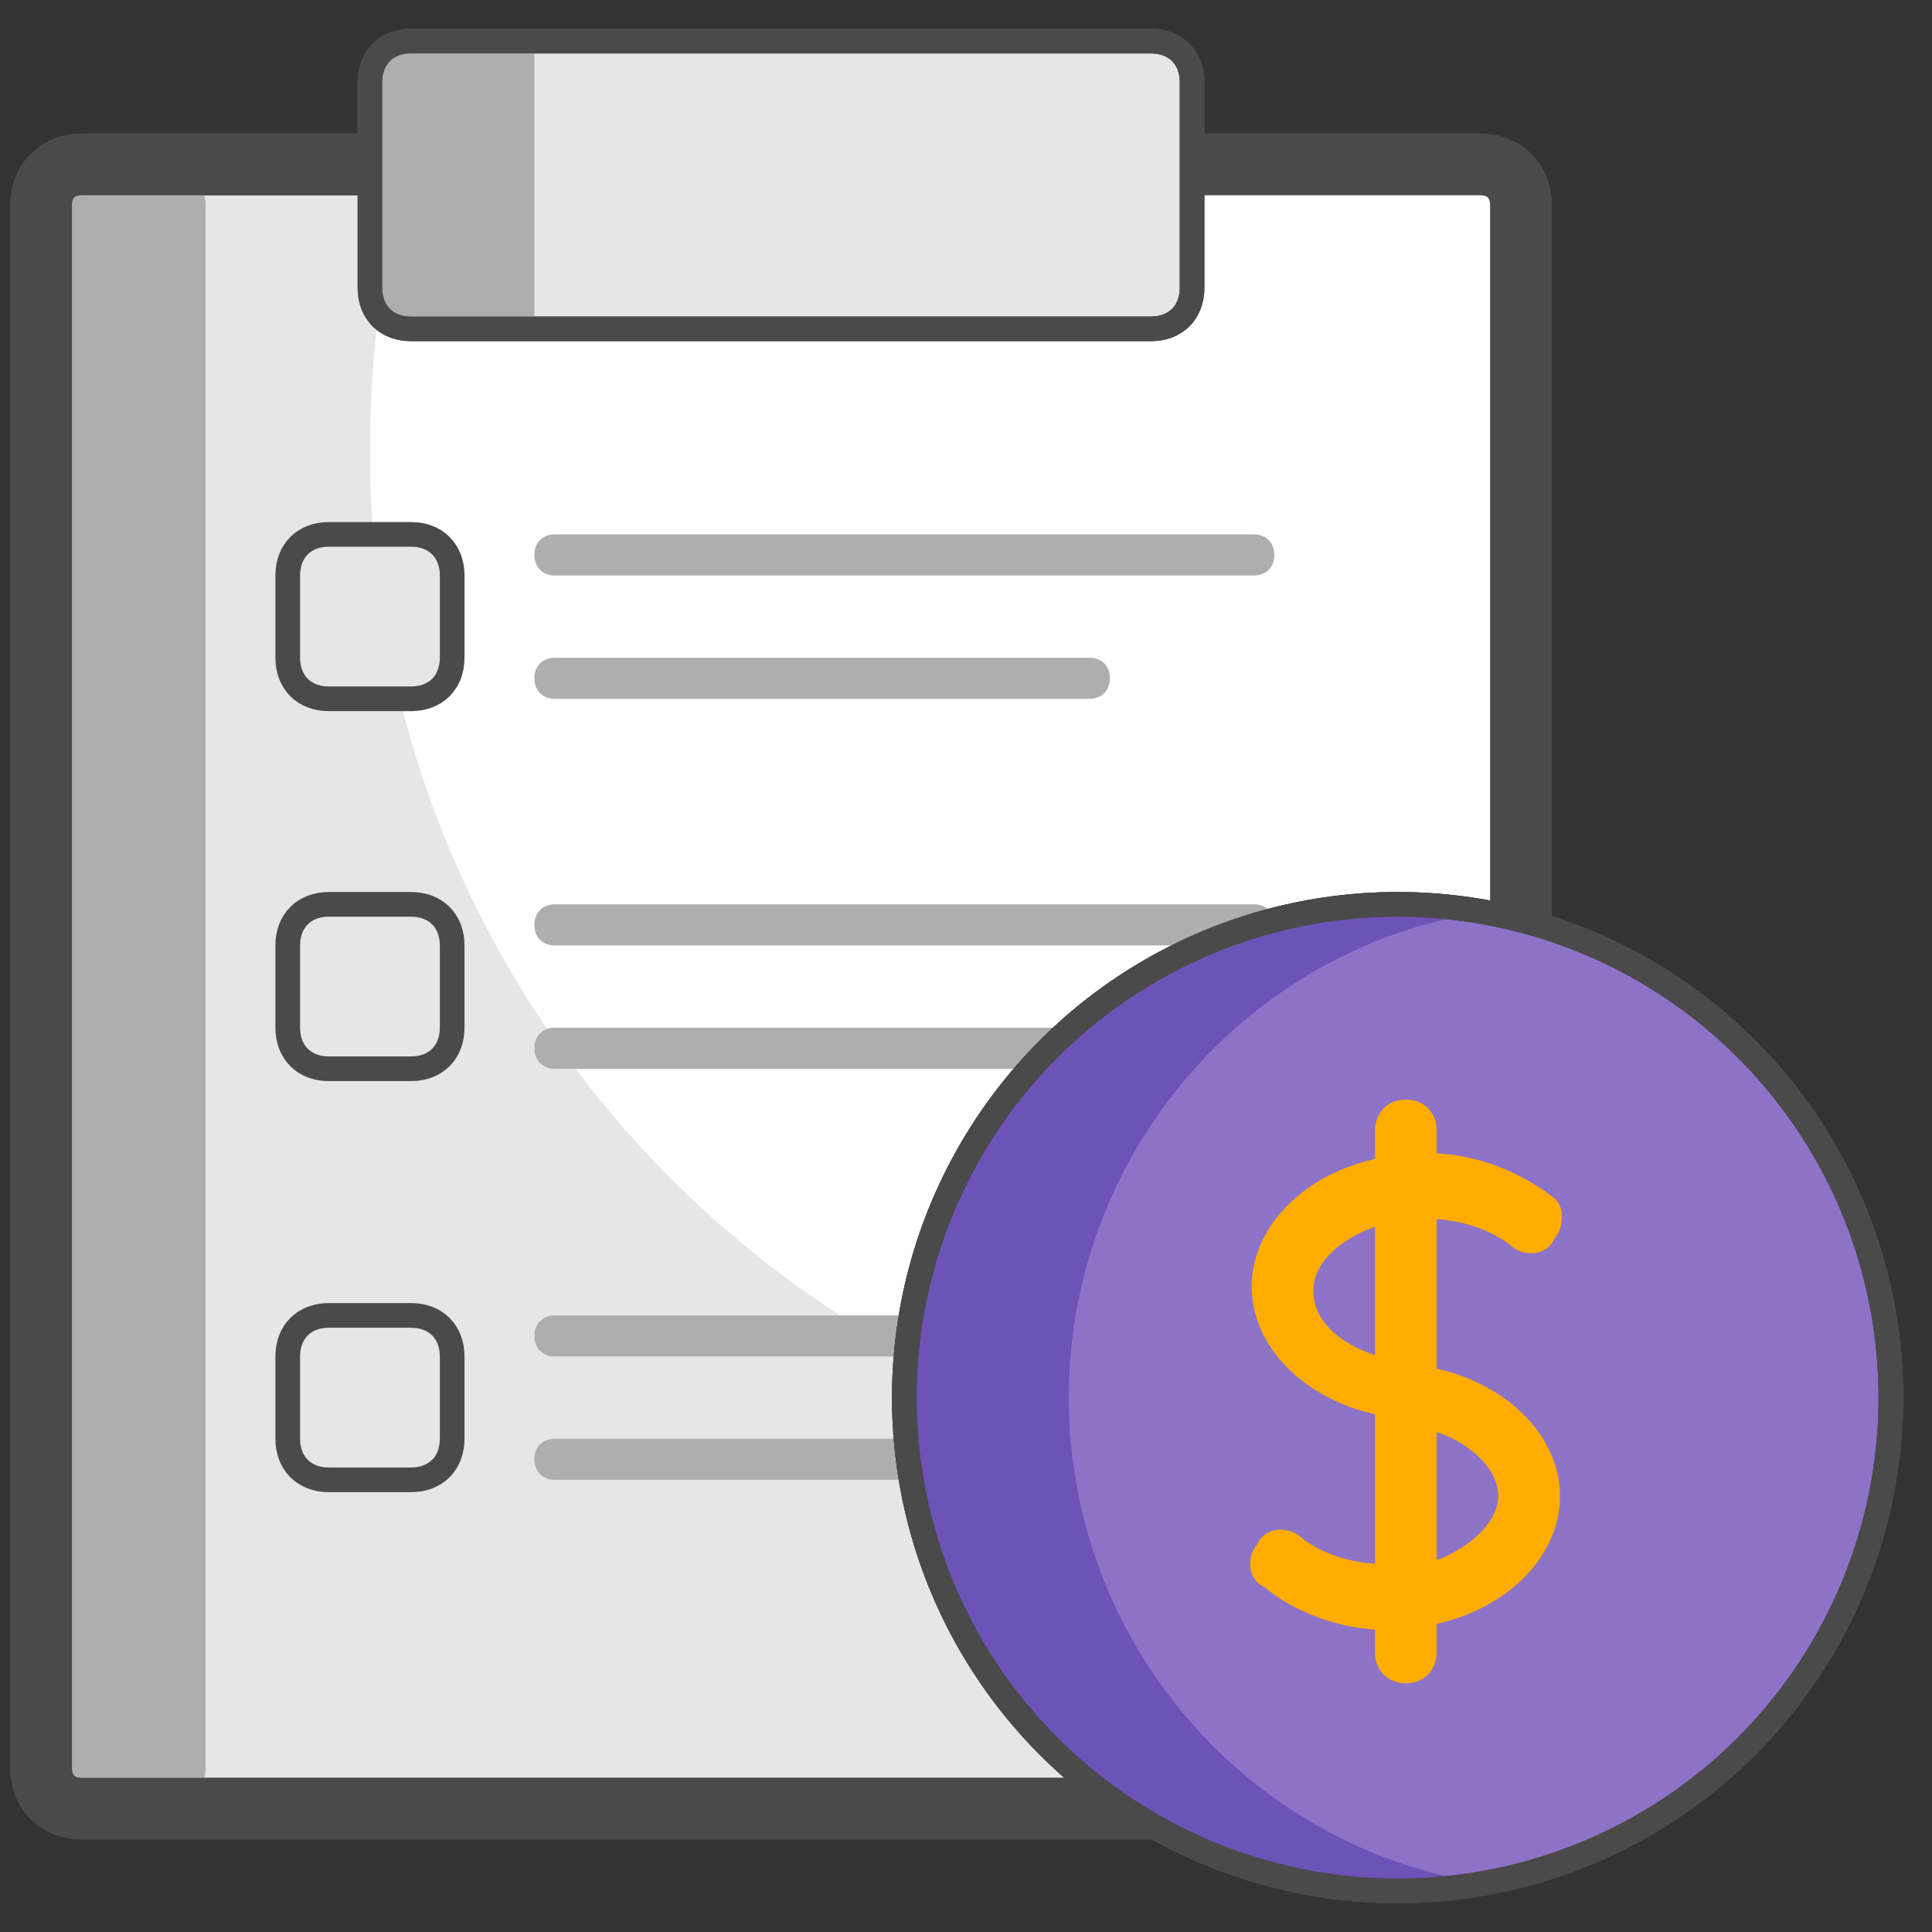 <?xml version="1.0" encoding="utf-8"?>
<!-- Generator: Adobe Illustrator 23.0.1, SVG Export Plug-In . SVG Version: 6.00 Build 0)  -->
<svg version="1.1" id="Layer_1" xmlns="http://www.w3.org/2000/svg" xmlns:xlink="http://www.w3.org/1999/xlink" x="0px" y="0px"
	 width="47px" height="47px" viewBox="0 0 47 47" style="enable-background:new 0 0 47 47;" xml:space="preserve">
<rect x="0" y="0" width="47" height="47" fill="#333333" stroke="none"/>
<style type="text/css">
	.st0{fill-rule:evenodd;clip-rule:evenodd;fill:#E6E6E6;stroke:#4A4A4A;stroke-width:1.5;}
	.st1{fill-rule:evenodd;clip-rule:evenodd;fill:#AEAEAE;}
	.st2{fill-rule:evenodd;clip-rule:evenodd;fill:#FFFFFF;}
	.st3{fill:none;stroke:#4A4A4A;stroke-width:1.5;}
	.st4{fill-rule:evenodd;clip-rule:evenodd;fill:#E6E6E6;stroke:#4A4A4A;stroke-width:0.6;}
	.st5{fill:none;stroke:#4A4A4A;stroke-width:0.6;}
	.st6{fill-rule:evenodd;clip-rule:evenodd;fill:#8C73C8;stroke:#4A4A4A;stroke-width:0.6;}
	.st7{fill-rule:evenodd;clip-rule:evenodd;fill:#6C53B8;}
	.st8{fill-rule:evenodd;clip-rule:evenodd;fill:#FEAC00;stroke:#FEAC00;stroke-width:0.5;stroke-miterlimit:10;}
</style>
<g>
	<path class="st0" d="M2,4h34c0.6,0,1,0.4,1,1v38c0,0.6-0.4,1-1,1H2c-0.6,0-1-0.4-1-1V5C1,4.4,1.4,4,2,4z"/>
	<path class="st1" d="M2,4h2c0.6,0,1,0.4,1,1v38c0,0.6-0.4,1-1,1H2c-0.6,0-1-0.4-1-1V5C1,4.4,1.4,4,2,4z"/>
	<path class="st2" d="M10,4h26c0.6,0,1,0.4,1,1v30.8c-1,0.1-2,0.2-3,0.2C20.2,36,9,24.8,9,11C9,8.6,9.3,6.2,10,4z"/>
	<path class="st3" d="M2,4h34c0.6,0,1,0.4,1,1v38c0,0.6-0.4,1-1,1H2c-0.6,0-1-0.4-1-1V5C1,4.4,1.4,4,2,4z"/>
	<path class="st4" d="M10,1h18c0.6,0,1,0.4,1,1v5c0,0.6-0.4,1-1,1H10C9.4,8,9,7.6,9,7V2C9,1.4,9.4,1,10,1z"/>
	<path class="st1" d="M10,1h3v7h-3C9.4,8,9,7.6,9,7V2C9,1.4,9.4,1,10,1z"/>
	<path class="st5" d="M10,1h18c0.6,0,1,0.4,1,1v5c0,0.6-0.4,1-1,1H10C9.4,8,9,7.6,9,7V2C9,1.4,9.4,1,10,1z"/>
	<path class="st1" d="M13.5,22h17c0.3,0,0.5,0.2,0.5,0.5l0,0c0,0.3-0.2,0.5-0.5,0.5h-17c-0.3,0-0.5-0.2-0.5-0.5l0,0
		C13,22.2,13.2,22,13.5,22z"/>
	<path class="st1" d="M13.5,25h13c0.3,0,0.5,0.2,0.5,0.5l0,0c0,0.3-0.2,0.5-0.5,0.5h-13c-0.3,0-0.5-0.2-0.5-0.5l0,0
		C13,25.2,13.2,25,13.5,25z"/>
	<path class="st1" d="M13.5,32h17c0.3,0,0.5,0.2,0.5,0.5l0,0c0,0.3-0.2,0.5-0.5,0.5h-17c-0.3,0-0.5-0.2-0.5-0.5l0,0
		C13,32.2,13.2,32,13.5,32z"/>
	<path class="st1" d="M13.5,35h13c0.3,0,0.5,0.2,0.5,0.5l0,0c0,0.3-0.2,0.5-0.5,0.5h-13c-0.3,0-0.5-0.2-0.5-0.5l0,0
		C13,35.2,13.2,35,13.5,35z"/>
	<g transform="translate(22 22)">
		<circle class="st6" cx="12" cy="12" r="12"/>
		<path class="st7" d="M14,0.2C8.3,1.1,4,6.1,4,12s4.3,10.9,10,11.8c-0.6,0.1-1.3,0.2-2,0.2C5.4,24,0,18.6,0,12S5.4,0,12,0
			C12.7,0,13.4,0.1,14,0.2z"/>
		<circle class="st5" cx="12" cy="12" r="12"/>
		<circle class="st5" cx="12" cy="12" r="12"/>
	</g>
	<path class="st1" d="M13.5,13h17c0.3,0,0.5,0.2,0.5,0.5l0,0c0,0.3-0.2,0.5-0.5,0.5h-17c-0.3,0-0.5-0.2-0.5-0.5l0,0
		C13,13.2,13.2,13,13.5,13z"/>
	<path class="st1" d="M13.5,16h13c0.3,0,0.5,0.2,0.5,0.5l0,0c0,0.3-0.2,0.5-0.5,0.5h-13c-0.3,0-0.5-0.2-0.5-0.5l0,0
		C13,16.2,13.2,16,13.5,16z"/>
	<path class="st4" d="M8,13h2c0.6,0,1,0.4,1,1v2c0,0.6-0.4,1-1,1H8c-0.6,0-1-0.4-1-1v-2C7,13.4,7.4,13,8,13z"/>
	<path class="st4" d="M8,22h2c0.6,0,1,0.4,1,1v2c0,0.6-0.4,1-1,1H8c-0.6,0-1-0.4-1-1v-2C7,22.4,7.4,22,8,22z"/>
	<path class="st4" d="M8,32h2c0.6,0,1,0.4,1,1v2c0,0.6-0.4,1-1,1H8c-0.6,0-1-0.4-1-1v-2C7,32.4,7.4,32,8,32z"/>
</g>
<path class="st8" d="M34.2,40.7c0.3,0,0.5-0.2,0.5-0.5v-0.9c1.7-0.3,3-1.5,3-2.9c0-1.4-1.3-2.6-3-2.9v-4.1c0.9,0,1.7,0.3,2.2,0.7
	c0.2,0.2,0.6,0.2,0.7-0.1c0.2-0.2,0.2-0.6,0-0.7c-0.8-0.6-1.8-1-2.9-1v-0.8c0-0.3-0.2-0.5-0.5-0.5c-0.3,0-0.5,0.2-0.5,0.5v0.9
	c-1.7,0.3-3,1.5-3,2.9c0,1.4,1.3,2.6,3,2.9v4.1c-0.9,0-1.7-0.3-2.2-0.7c-0.2-0.2-0.6-0.2-0.7,0.1c-0.2,0.2-0.2,0.6,0.1,0.7
	c0.7,0.6,1.8,1,2.8,1v0.8C33.7,40.5,33.9,40.7,34.2,40.7z M34.7,34.5c1.2,0.3,2,1.1,2,1.9s-0.9,1.6-2,1.9V34.5z M31.7,31.4
	c0-0.9,0.9-1.6,2-1.9v3.8C32.5,33,31.7,32.3,31.7,31.4z"/>
</svg>
